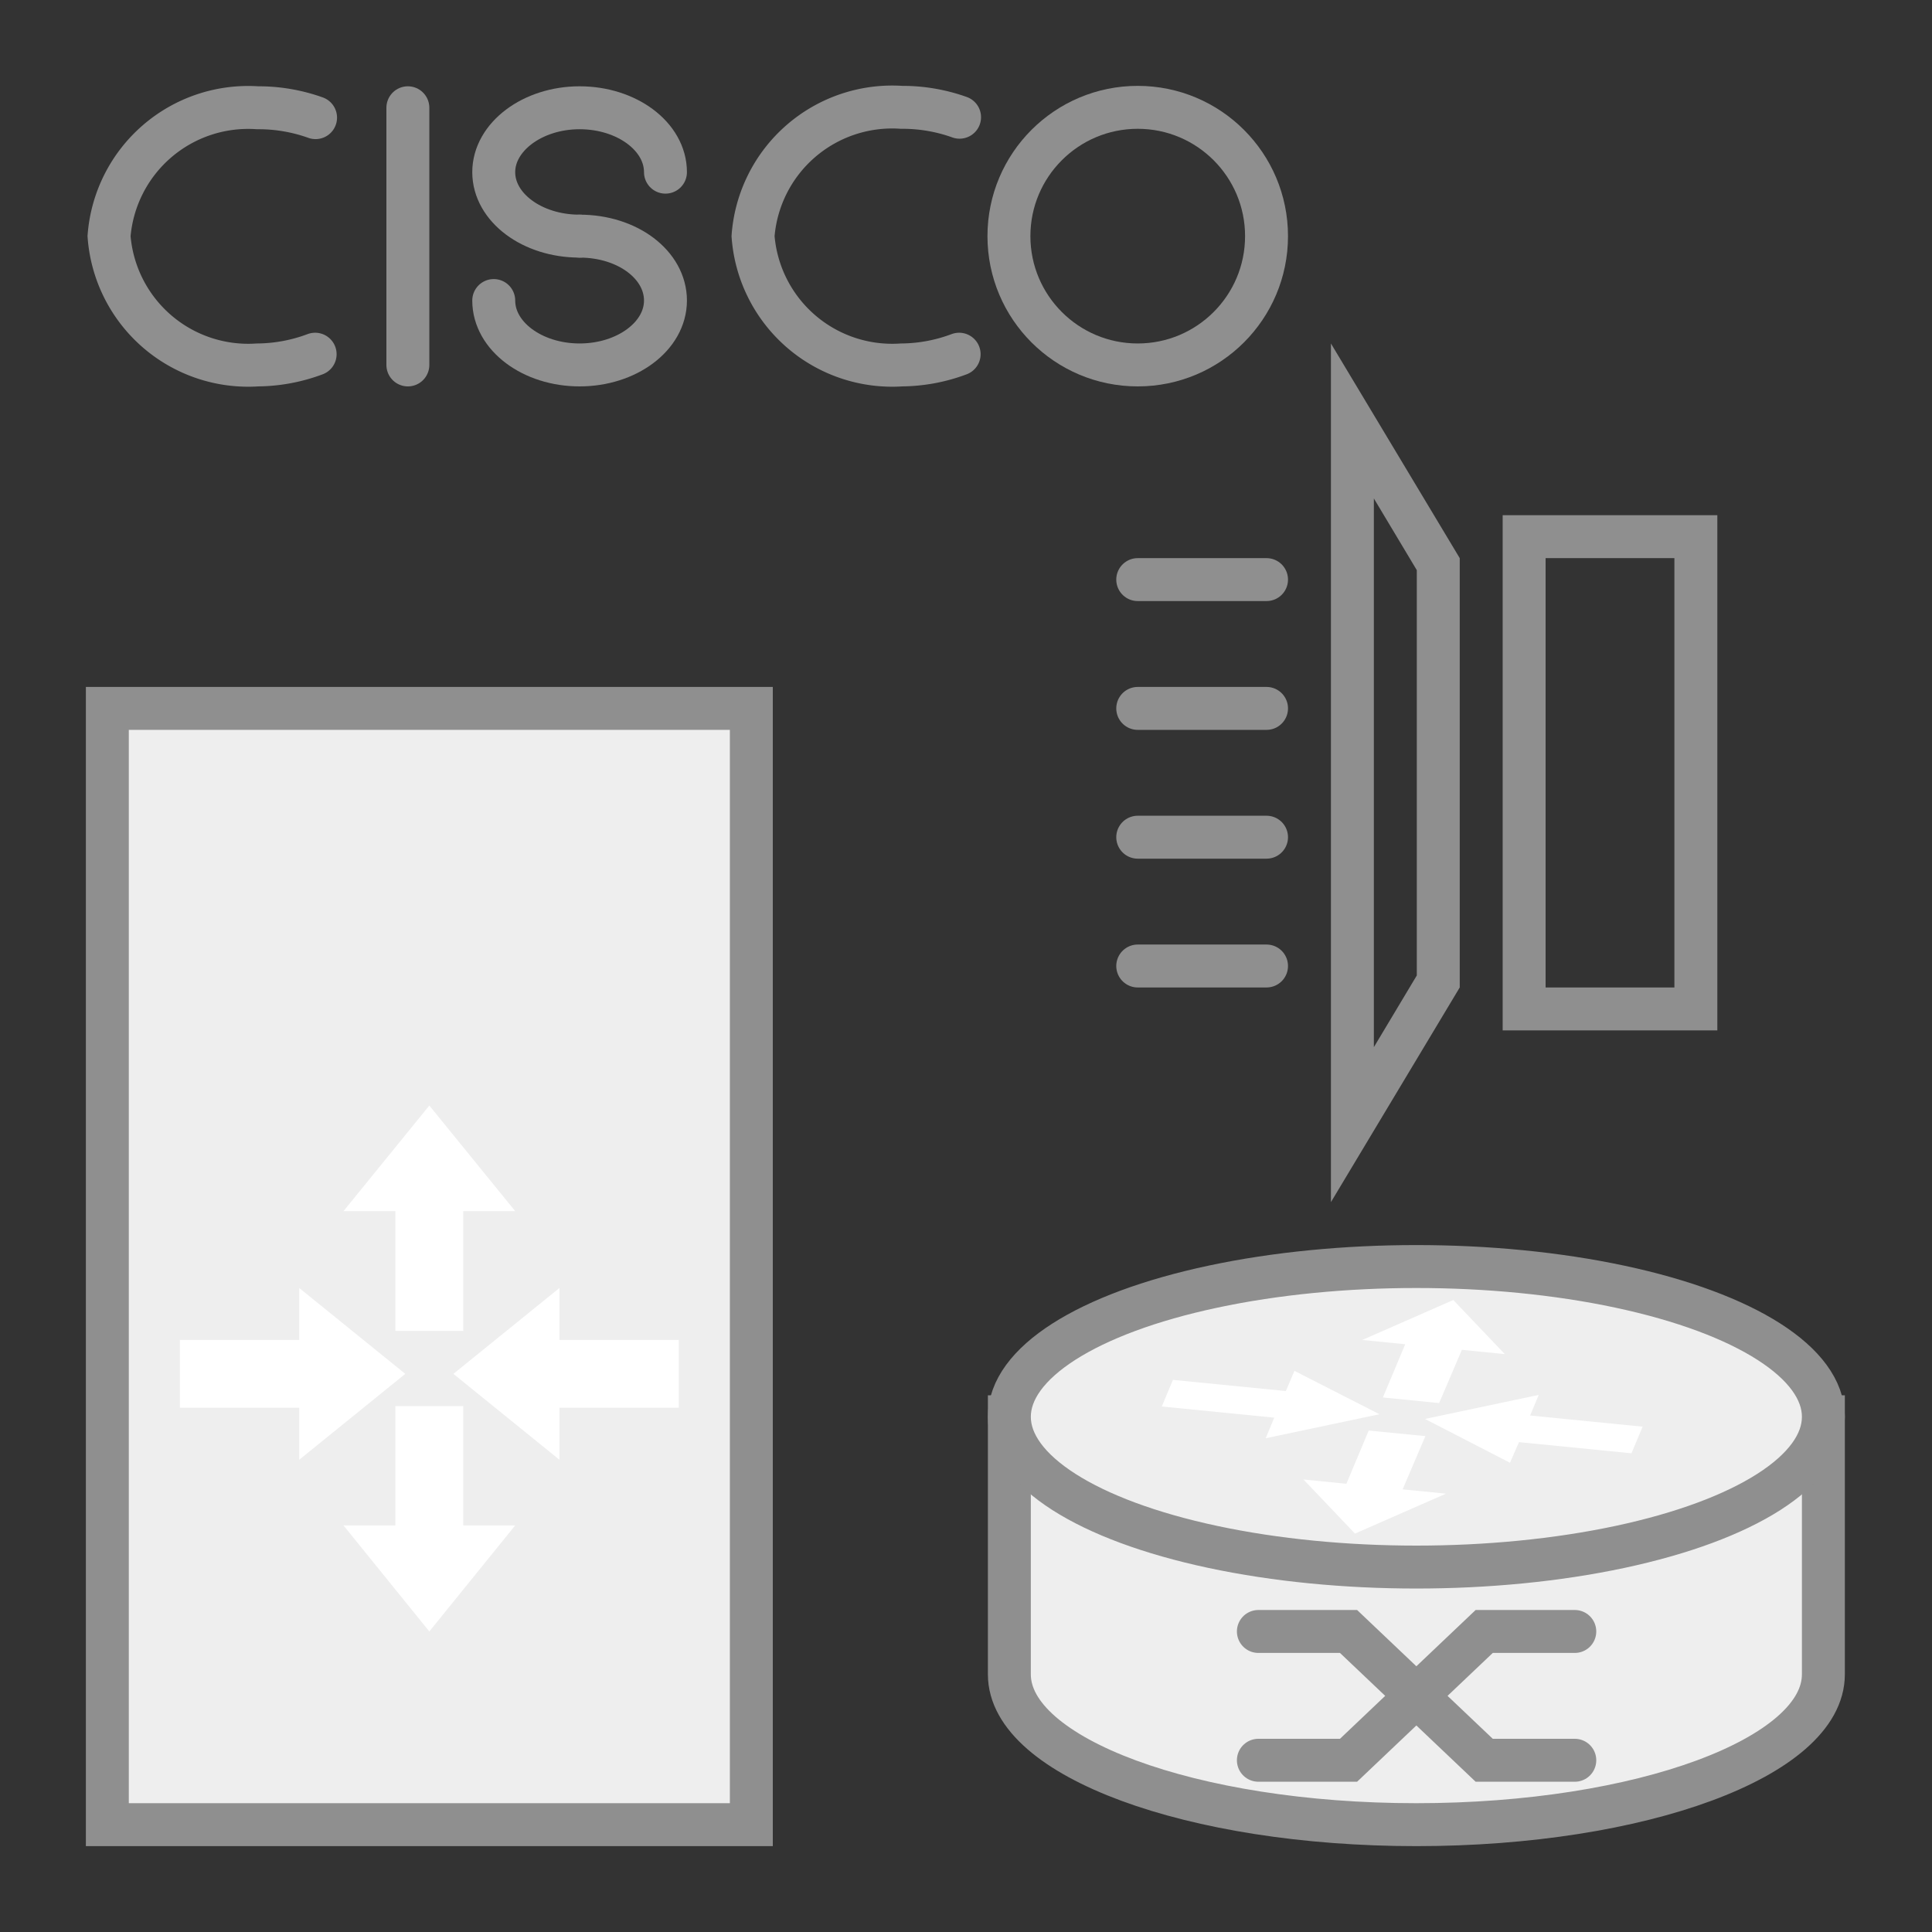 <svg xmlns="http://www.w3.org/2000/svg" viewBox="0 0 45 45"><rect x="0" y="0" width="45" height="45" fill="#333333" stroke="none"/><defs><style>.cls-1{fill:none;stroke-linecap:round;}.cls-1,.cls-3{stroke:#8f8f8f;stroke-miterlimit:10;}.cls-2{fill:#8f8f8f;}.cls-3,.cls-5{fill:#eee;}.cls-4{fill:#fff;}</style></defs><title>网络图</title><g id="图层_2" data-name="图层 2"><path class="cls-1" d="M7.34,8.25A3.89,3.89,0,0,1,6,8.5a3.25,3.25,0,0,1-3.46-3A3.25,3.25,0,0,1,6,2.51a3.94,3.94,0,0,1,1.35.23"/><path class="cls-1" d="M22.34,8.25A3.89,3.89,0,0,1,21,8.5a3.25,3.25,0,0,1-3.46-3,3.25,3.25,0,0,1,3.46-3,3.94,3.94,0,0,1,1.35.23"/><line class="cls-1" x1="9.5" y1="2.51" x2="9.5" y2="8.5"/><path class="cls-1" d="M13.5,5.5c-1.11,0-2-.67-2-1.49s.9-1.5,2-1.5,2,.67,2,1.5"/><path class="cls-1" d="M13.5,5.5c1.12,0,2,.67,2,1.5s-.9,1.5-2,1.5-2-.67-2-1.5"/><circle class="cls-1" cx="26.5" cy="5.5" r="3"/><rect class="cls-1" x="35.5" y="12.5" width="4" height="11"/><path class="cls-2" d="M32,11.61l1,1.67v9.44l-1,1.67V11.61M31,8V28l3-5V13L31,8Z"/><line class="cls-1" x1="26.5" y1="13.5" x2="29.5" y2="13.5"/><line class="cls-1" x1="26.5" y1="16.5" x2="29.5" y2="16.5"/><line class="cls-1" x1="26.5" y1="19.5" x2="29.5" y2="19.5"/><line class="cls-1" x1="26.5" y1="22.5" x2="29.5" y2="22.5"/><path class="cls-3" d="M23.51,33v6c0,1.93,4.25,3.5,9.48,3.5s9.48-1.57,9.48-3.5V33Z"/><ellipse class="cls-3" cx="32.99" cy="33" rx="9.48" ry="3.5"/><polyline class="cls-1" points="29.31 38 31.41 38 34.57 41 36.68 41"/><polyline class="cls-1" points="29.31 41 31.41 41 34.57 38 36.68 38"/><polygon class="cls-4" points="33.85 30.28 31.73 31.21 32.73 31.31 32.21 32.55 33.52 32.68 34.05 31.44 35.05 31.54 33.85 30.28"/><polygon class="cls-4" points="31.56 35.72 30.36 34.46 31.36 34.56 31.88 33.32 33.2 33.45 32.67 34.69 33.68 34.79 31.56 35.72"/><polygon class="cls-4" points="32.13 32.94 29.48 33.5 29.68 33.02 27.06 32.76 27.32 32.14 29.95 32.4 30.15 31.93 32.13 32.94"/><polygon class="cls-4" points="33.19 33.05 35.17 34.07 35.38 33.59 38 33.85 38.26 33.23 35.64 32.97 35.84 32.49 33.19 33.05"/><rect class="cls-5" x="2.5" y="16.5" width="15" height="26"/><path class="cls-2" d="M17,17V42H3V17H17m1-1H2V43H18V16Z"/><polygon class="cls-4" points="10 25.75 8 28.21 9.21 28.21 9.21 31 10.79 31 10.79 28.21 12 28.21 10 25.75"/><polygon class="cls-4" points="10 38 8 35.53 9.21 35.53 9.21 32.75 10.79 32.75 10.79 35.53 12 35.53 10 38"/><polygon class="cls-4" points="9.44 32 6.97 34 6.97 32.79 4.19 32.79 4.19 31.21 6.97 31.21 6.97 30 9.44 32"/><polygon class="cls-4" points="10.56 32 13.03 34 13.03 32.79 15.81 32.79 15.81 31.21 13.03 31.21 13.03 30 10.56 32"/></g></svg>